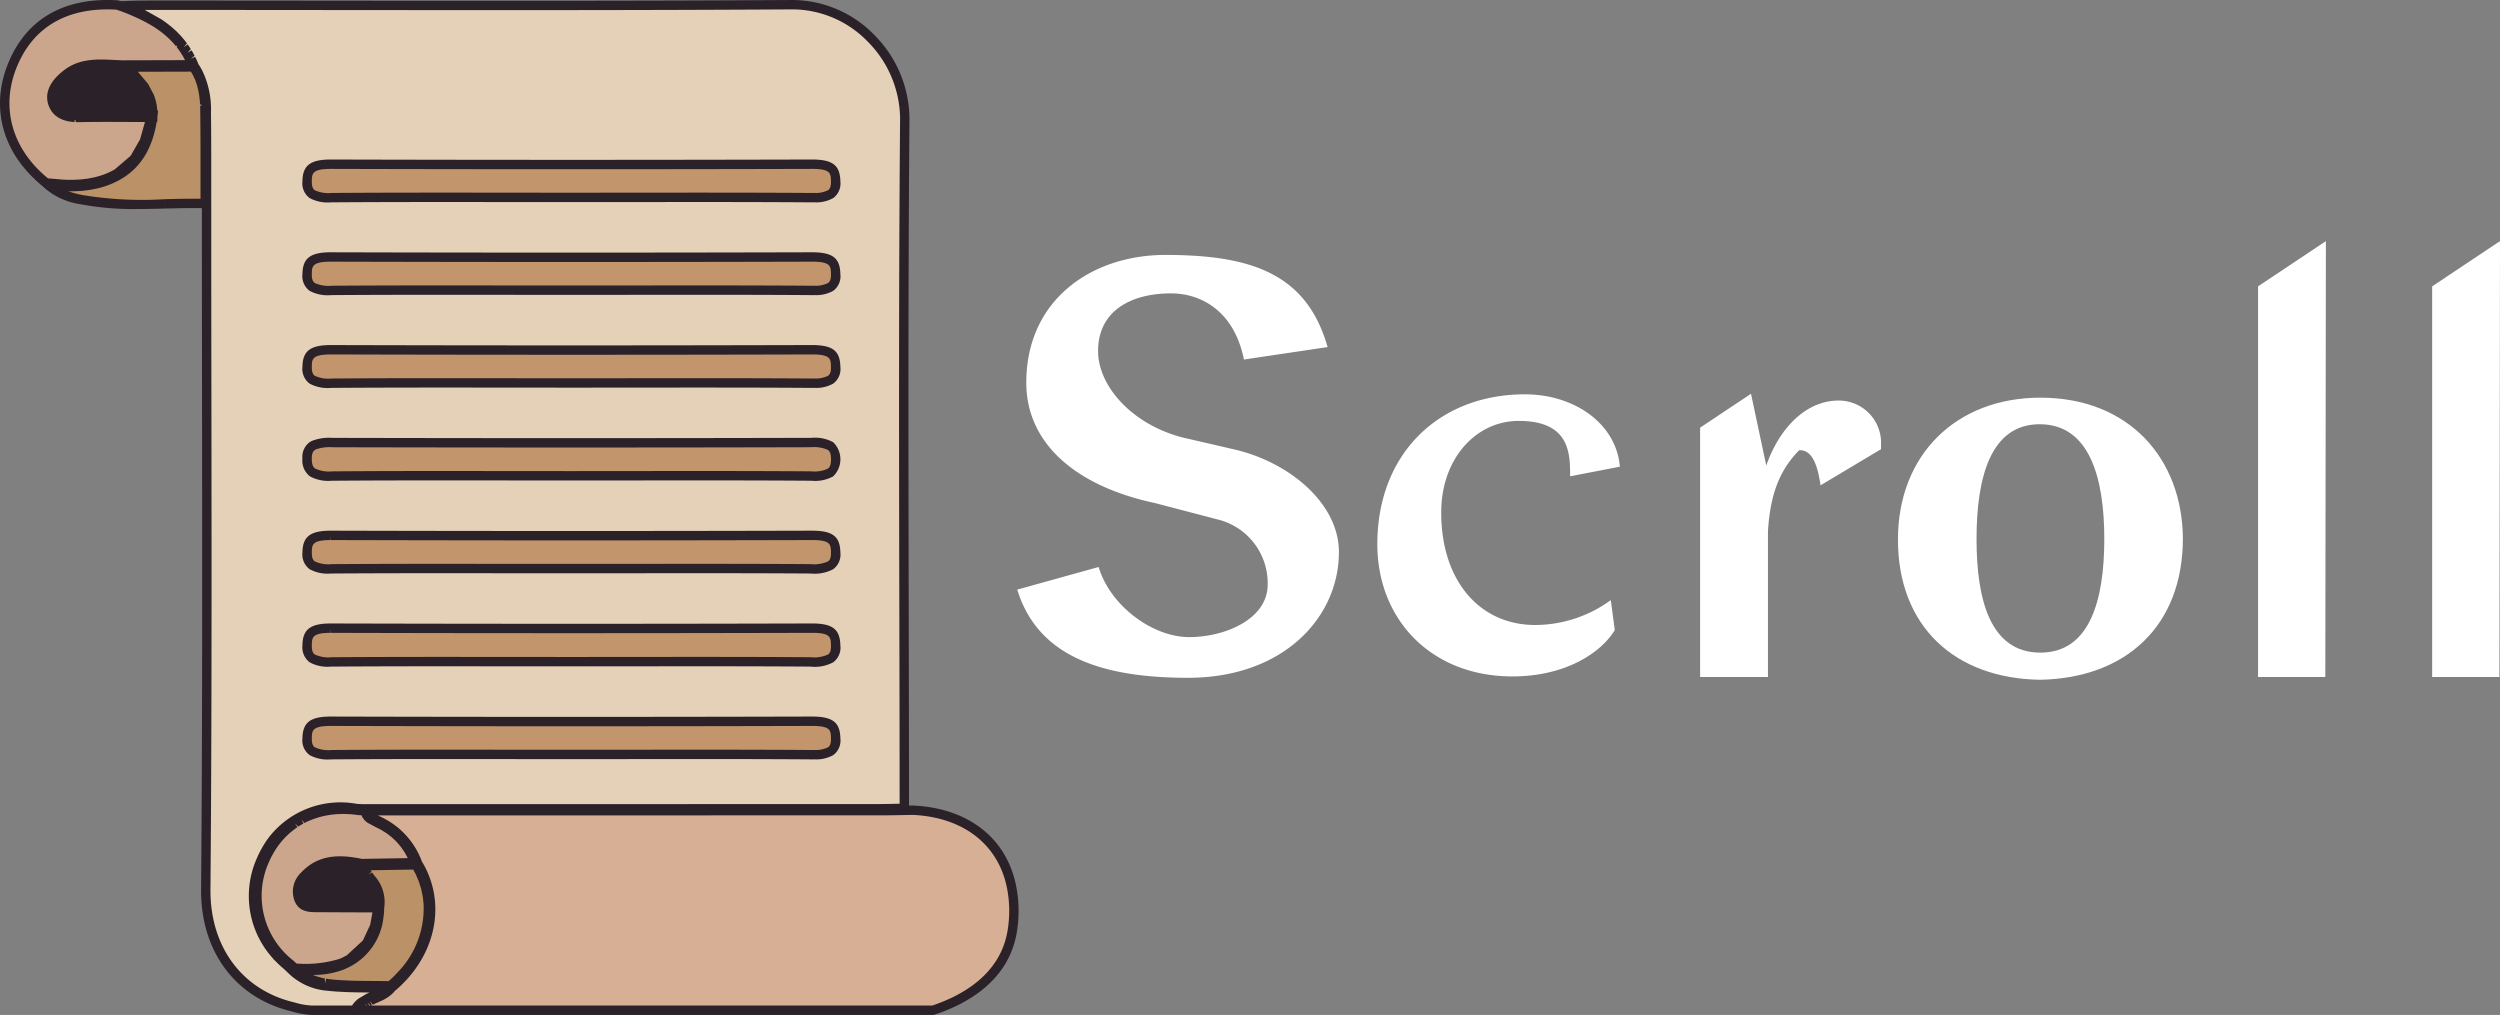 <svg id="Layer_1" data-name="Layer 1" xmlns="http://www.w3.org/2000/svg" viewBox="0 0 266.394 108.146">
  <rect x="0" y="0" width="266.394" height="108.146" fill="#808080" stroke="none"/>
  <g>
    <g id="type">
      <path id="type_PathItem_" data-name="type &lt;PathItem&gt;" d="M141.466,36.984,132.551,38.31c-1.024-5.12-4.518-7.048-7.771-7.048-4.277,0-7.771,1.867-7.771,6.145,0,3.734,3.614,7.831,9.035,9.216l5.723,1.325c5.843,1.446,10.843,5.784,10.904,10.784.06,6.927-5.783,13.493-16.084,13.493-9.337,0-16.024-2.349-18.192-9.396l8.675-2.411c1.205,4.096,5.723,7.471,9.638,7.471,3.855,0,8.373-1.928,8.373-5.602a6.989,6.989,0,0,0-5.301-6.928L123.094,53.61c-8.494-1.807-13.735-6.385-13.735-12.831,0-8.855,6.988-13.614,14.819-13.614C133.335,27.165,139.238,29.153,141.466,36.984Z" style="fill: #fff"/>
      <path id="type_PathItem_2" data-name="type &lt;PathItem&gt;" d="M161.162,72.078c-8.674,0-14.397-6.083-14.397-14.097,0-9.638,6.566-15.962,15.722-15.962,5.361,0,9.759,3.192,10.121,7.711l-5.301,1.024c0-2.409,0-5.904-5.482-5.904-4.518,0-8.253,3.977-8.253,9.759,0,7.349,4.157,11.988,10,11.988a13.71,13.71,0,0,0,8.072-2.651l.422,3.192C170.62,69.548,166.825,72.078,161.162,72.078Z" style="fill: #fff"/>
      <path id="type_PathItem_3" data-name="type &lt;PathItem&gt;" d="M188.389,56.597V72.138H181.16V45.572l5.422-3.614,1.627,7.651c1.385-3.975,4.216-6.927,7.711-6.927a4.503,4.503,0,0,1,4.518,4.699v.481l-6.445,3.855c-.241-1.626-.723-3.855-2.289-3.734C189.473,50.271,188.63,52.922,188.389,56.597Z" style="fill: #fff"/>
      <path id="type_CompoundPathItem_" data-name="type &lt;CompoundPathItem&gt;" d="M217.422,42.375c-8.976,0-15.181,6.084-15.181,15.12,0,9.277,6.084,14.819,15.181,14.939,9.096-.181,15.18-5.722,15.18-15.06C232.542,48.881,226.879,42.375,217.422,42.375Zm0,27.167c-5.362,0-6.807-5.662-6.807-12.108s1.445-12.288,6.807-12.228c5.301.06,6.807,5.844,6.807,12.228C224.229,63.88,222.723,69.542,217.422,69.542Z" style="fill: #fff"/>
      <polygon id="type_PathItem_4" data-name="type &lt;PathItem&gt;" points="240.612 30.514 247.841 25.694 247.78 72.138 240.612 72.138 240.612 30.514" style="fill: #fff"/>
      <polygon id="type_PathItem_5" data-name="type &lt;PathItem&gt;" points="259.165 30.514 266.393 25.694 266.332 72.138 259.165 72.138 259.165 30.514" style="fill: #fff"/>
    </g>
    <g id="logoMark">
      <path id="logoMark_PathItem_" data-name="logoMark &lt;PathItem&gt;" d="M12.124,6.887c-1.763-.09-3.588-.183-5.135,1.098-.775.642-1.761,1.646-1.382,2.949a2.29,2.29,0,0,0,.145.375c.016.033.039.06.057.092a1.966,1.966,0,0,0,.146.233c.024.031.054.057.08.087a1.866,1.866,0,0,0,.179.188c.031.027.067.048.1.073a2.036,2.036,0,0,0,.215.151c.038.022.081.038.121.059a2.417,2.417,0,0,0,.25.114c.046.017.098.029.146.044.09.028.181.056.279.077.057.012.12.019.18.029.097.016.193.032.297.041.072.006.151.008.227.011.078.003.151.011.233.011.043,0,.086,0,.13-.001,1.839-.038,3.712-.029,5.521-.019q.796.004,1.592.006c.175.001.35.002.526.002-.012.09-.027.177-.04.266-.017.107-.032.215-.051.319-.02.107-.043.21-.065.314-.021.101-.041.203-.065.302-.025.102-.053.201-.08.3-.026.096-.05.193-.078.285-.029.097-.062.19-.094.285-.03.09-.059.182-.092.27-.034.093-.073.181-.11.271-.035.085-.068.171-.105.253-.039.088-.083.171-.125.256-.039.079-.077.161-.119.238-.045.083-.093.161-.141.241-.044.074-.086.15-.132.222-.05.078-.104.151-.157.227-.048.069-.094.14-.145.206-.055.073-.115.142-.173.212-.052.064-.103.129-.157.19-.061.069-.127.133-.191.199-.056.058-.11.118-.169.174-.067.064-.139.124-.209.185-.06.052-.118.107-.18.158-.074.06-.153.116-.23.173-.063.047-.123.096-.188.141-.082.056-.169.108-.253.161-.065.041-.128.084-.195.123-.091.053-.188.102-.283.152-.065.034-.128.071-.195.104-.109.053-.223.101-.336.15-.058.025-.113.052-.171.076q-.261.106-.538.198-.381.126-.764.217c-.081.019-.163.031-.244.048-.174.037-.348.075-.522.102-.117.018-.235.028-.352.043-.138.017-.276.038-.414.05-.14.012-.28.016-.42.023-.115.006-.23.016-.345.019-.151.004-.301.001-.451,0-.103,0-.208.002-.311,0-.158-.004-.315-.013-.472-.021-.095-.005-.19-.007-.284-.013-.158-.01-.314-.025-.47-.038-.093-.008-.186-.014-.279-.023-.139-.013-.277-.029-.415-.044-.103-.011-.207-.021-.309-.034C.865,16.256-.503,11.642,1.254,7.136,3.07,2.479,6.963.197,12.504.533a21.824,21.824,0,0,1,3.609,1.578l.004.003q.283.162.557.336l.004.003q.274.175.538.364l.007.005q.262.188.514.392l.014.011q.246.201.481.418l.028.027q.226.21.44.436c.016.017.031.035.047.052.133.143.263.291.389.445.027.033.051.068.078.101.111.14.22.283.325.433.039.056.076.116.114.173.086.129.171.26.252.396.054.092.105.188.156.283.058.106.117.211.171.321.07.142.136.29.201.439.023.052.047.104.069.157l-7.473.02c-.3-.009-.602-.024-.903-.04" style="fill: #cba68d"/>
      <path id="logoMark_CompoundPathItem_" data-name="logoMark &lt;CompoundPathItem&gt;" d="M7.737,20.16c-.06,0-.12-.001-.18-.001l-.107-.001-.113,0L7.13,20.157c-.13-.003-.26-.01-.389-.017l-2.028-.177-.112-.089C.374,16.503-1.052,11.674.788,6.954,2.69,2.076,6.752-.317,12.535.034L12.67.061a21.861,21.861,0,0,1,3.692,1.616c.2.114.393.23.583.351.195.124.382.251.565.382.19.137.369.273.544.415.187.153.355.298.52.45.187.175.342.328.492.487.19.207.327.362.459.524l.082.106c.117.148.232.299.342.457l.082.123c.13.196.219.333.304.477.045.076.087.154.129.232l-.38.347.439-.24c.054.098.107.196.158.298.074.151.144.306.212.463l.359.854-8.221.022c-.311-.009-.609-.024-.906-.039l-.027-.001c-1.744-.089-3.392-.173-4.788.984-1.074.889-1.45,1.637-1.221,2.425a1.796,1.796,0,0,0,.114.293c.078.128.11.189.151.243.107.116.145.162.191.202.131.095.181.135.238.168l.095.044a1.929,1.929,0,0,0,.199.091l-.027.513.148-.478c.08.025.154.048.234.065l.156.024c.096.016.176.029.262.036l.415.02.12-.001c1.884-.039,3.823-.029,5.534-.019l2.688.009-.112.796L16.03,12.86l.442.068-.093.508-.521.048.49.101-.116.483-.522.016.483.128-.138.456-.522-.015.475.157-.162.433-.52-.051.464.187-.184.406-.514-.087.45.219-.093.185c-.036.067-.075.132-.114.197l-.506-.125.433.25-.104.173c-.041.064-.084.124-.127.185l-.495-.164.412.282-.114.161c-.045.06-.093.117-.14.174l-.481-.202.389.314-.123.147c-.05.056-.102.11-.155.163l-.464-.239.363.344-.131.134c-.055.052-.112.102-.169.152l-.445-.274.335.372-.139.12c-.06.049-.124.096-.187.142l-.423-.308.304.397-.143.106c-.067.046-.138.09-.208.134l-.4-.339.273.419-.145.091c-.076.045-.156.086-.236.128l-.373-.368.24.438-.142.075c-.099.049-.203.093-.306.138l-.32-.405.209.454-.122.054q-.276.112-.568.209-.402.133-.805.229l-.169.034-.191-.472.034.504c-.16.034-.319.068-.479.092-.084.013-.168.022-.252.032l-.238.029c-.104.014-.208.027-.311.036-.107.009-.213.014-.32.019l-.475.025C7.857,20.159,7.797,20.16,7.737,20.16Zm-.281-1.002.11.001c.108.001.216.002.325-.001l.456-.024c.093-.004.186-.008.28-.016.089-.008.178-.02.267-.031l.465-.057c.142-.022.284-.053.426-.083l.302-.06q.362-.086.722-.205.261-.086.507-.186l.161-.072c.141-.061.23-.099.315-.141l.252-.134c.065-.034.131-.068.193-.104l1.687-1.45.997-1.736.524-1.855-1.536-.006c-1.705-.009-3.638-.02-5.508.019l-.141.001c-.063,0-.122-.004-.181-.007l-.118-.506-.017.5c-.063-.002-.127-.005-.187-.01-.11-.01-.213-.026-.316-.043-.121-.018-.172-.026-.221-.036-.111-.024-.214-.055-.317-.087-.092-.026-.136-.039-.177-.054a2.881,2.881,0,0,1-.297-.134c-.074-.034-.114-.053-.151-.074a2.489,2.489,0,0,1-.264-.183,1.498,1.498,0,0,1-.129-.096,2.302,2.302,0,0,1-.22-.228,1.388,1.388,0,0,1-.107-.12,2.456,2.456,0,0,1-.185-.292,1.035,1.035,0,0,1-.069-.115,2.783,2.783,0,0,1-.177-.457C4.612,9.305,6.161,8.022,6.67,7.6c1.696-1.405,3.705-1.303,5.477-1.212l-.023.499.025-.499.025.001c.29.015.58.03.868.038L19.72,6.408c-.025-.046-.05-.092-.075-.138l-.171-.31c-.076-.128-.156-.251-.238-.373l-.108-.164c-.098-.141-.201-.276-.306-.408l.314-.411-.388.316c-.118-.145-.242-.285-.368-.421-.179-.193-.319-.33-.461-.463-.175-.163-.328-.295-.484-.422-.173-.141-.336-.265-.503-.385-.175-.126-.347-.242-.522-.353-.18-.115-.359-.223-.541-.326a20.728,20.728,0,0,0-3.465-1.52C7.135.729,3.441,2.903,1.72,7.318c-1.656,4.248-.387,8.606,3.393,11.685l1.584.134c.218.011.338.018.458.021l.175.001Z" style="fill: #2b2129"/>
      <path id="logoMark_PathItem_2" data-name="logoMark &lt;PathItem&gt;" d="M13.263,7.366c.05.04.099.08.149.121.047.038.095.076.142.115.049.041.096.083.144.124s.095.08.141.122c.042.038.084.077.126.115.051.047.103.093.154.142l.007.007a7.099,7.099,0,0,1,1.186,1.448l.003.005q.095.158.18.323l.007.013c.055.107.105.217.153.329l.011.024c.045.108.086.22.124.333l.014.038c.035.108.066.219.094.331.005.02.011.04.016.06.025.105.045.214.064.323.005.03.012.059.016.089.015.1.025.203.034.307.004.043.009.085.012.129.006.092.007.186.008.281,0,.046.002.092.001.138q-1.072-.001-2.143-.008C13.4,12.27,12.882,12.27,12.37,12.268c-1.323-.004-2.658-.004-3.983.024-1.441.023-2.276-.434-2.563-1.42-.343-1.176.583-2.112,1.31-2.714a4.436,4.436,0,0,1,.373-.274q.048-.032.097-.063c.118-.074.237-.143.359-.204l.026-.014c.13-.064.261-.119.393-.169.034-.013.069-.025.103-.038.118-.042.237-.08.358-.112.016-.004.033-.01.049-.014.134-.035.27-.063.407-.088.036-.006.073-.012.109-.018.117-.019.236-.035.354-.048.023-.002.045-.006.068-.008.137-.013.276-.023.414-.029.038-.002.077-.003.115-.004q.173-.006.346-.007c.027,0,.054-.001.081-.001.212,0,.424.006.636.014l.031.001c.221.009.442.02.661.031.291.015.583.03.873.039.043.032.085.066.128.099C13.163,7.288,13.213,7.326,13.263,7.366Z" style="fill: #2b2129"/>
      <path id="logoMark_CompoundPathItem_2" data-name="logoMark &lt;CompoundPathItem&gt;" d="M8.289,12.793c-1.612,0-2.602-.599-2.946-1.781-.474-1.628.99-2.84,1.471-3.238a4.968,4.968,0,0,1,.414-.305l.108-.07c.132-.083.265-.16.4-.228a4.819,4.819,0,0,1,.466-.204l.114-.042c.13-.046.262-.088.394-.123.201-.053.349-.085.497-.111L9.32,6.671c.133-.021.26-.039.388-.053.218-.023.365-.033.512-.04l.1-.004c.151-.005.281-.008.408-.008.288,0,.5.005.712.013l.699.032c.288.015.576.029.863.038l.16.005.218.167-.224.459.305-.396.223.177-.228.459.314-.389.209.175-.237.456.325-.38.192.171-.252.447.336-.37.12.111A7.57,7.57,0,0,1,15.74,9.301c.072.12.138.238.199.358.067.131.123.252.175.375.062.145.107.268.148.392.054.161.088.283.119.407.045.182.068.301.088.422.034.207.045.32.055.434l.013.141c.006.092.007.188.009.283l.002.175-.007.494-4.173-.014c-1.319-.004-2.65-.004-3.971.024C8.361,12.792,8.325,12.793,8.289,12.793ZM9.297,7.182l.089.492c-.124.022-.248.048-.37.08-.152.042-.259.076-.365.114a4.476,4.476,0,0,0-.442.184c-.13.067-.235.128-.34.194L7.783,8.3a3.917,3.917,0,0,0-.331.243c-.995.824-1.349,1.499-1.149,2.189.147.507.516,1.085,2.075,1.06,1.327-.028,2.666-.028,3.993-.024l3.513.012.143-.047-.498.045c-.008-.093-.017-.187-.031-.277-.031-.178-.049-.276-.072-.371-.04-.154-.067-.254-.099-.351-.047-.136-.084-.236-.124-.334-.053-.123-.098-.222-.148-.319-.058-.112-.112-.21-.169-.305A6.569,6.569,0,0,0,13.78,8.472l-.972-.828c-.239-.009-.48-.021-.72-.033L11.432,7.58c-.236-.009-.443-.014-.648-.014-.188.001-.298.004-.407.007l-.133-.495.024.499c-.13.006-.26.015-.389.027-.173.019-.282.034-.391.052Z" style="fill: #2b2129"/>
      <path id="logoMark_PathItem_3" data-name="logoMark &lt;PathItem&gt;" d="M17.583,21.724A39.369,39.369,0,0,1,8.65,21.267,6.965,6.965,0,0,1,5.178,19.74c.045.005.091.009.136.013q.198.021.397.039c.1.009.2.018.3.026.134.011.269.02.404.029.101.006.202.013.303.018.135.006.27.01.406.014.102.003.204.006.306.006.036,0,.072.002.109.002.064,0,.128-.005.191-.006.177-.002.353-.007.531-.016.103-.005.207-.013.31-.021.174-.013.347-.031.521-.052.102-.012.204-.025.307-.04.186-.028.372-.063.557-.102.088-.018.176-.033.265-.054.273-.064.545-.137.817-.228q.286-.095.557-.205c2.681-1.088,4.208-3.274,4.663-6.659H16.27l.003-.104.015-.121-.016,0c.001-.118.002-.236-.004-.35-.002-.051-.009-.099-.013-.149-.008-.099-.015-.199-.027-.295-.008-.059-.019-.115-.029-.173-.014-.085-.027-.169-.045-.252-.013-.059-.029-.117-.044-.175-.02-.077-.039-.155-.061-.23-.018-.058-.038-.115-.058-.172-.025-.072-.049-.144-.076-.214-.022-.057-.047-.112-.071-.168-.029-.067-.058-.134-.09-.2-.026-.055-.055-.109-.083-.162-.033-.063-.067-.126-.102-.188-.03-.053-.062-.104-.093-.156-.037-.06-.074-.119-.113-.177q-.051-.076-.103-.15-.06-.085-.122-.168-.055-.073-.112-.145-.064-.081-.131-.159c-.039-.046-.079-.092-.119-.138-.046-.051-.092-.102-.139-.152-.042-.044-.083-.088-.125-.132-.048-.049-.096-.097-.145-.145-.043-.042-.086-.085-.13-.126-.05-.047-.1-.093-.15-.139-.044-.04-.088-.081-.133-.12-.051-.045-.103-.089-.155-.133-.045-.038-.09-.077-.135-.114-.053-.044-.107-.087-.161-.131-.044-.036-.088-.072-.132-.106l-.018-.015,7.255-.02c.066.095.122.192.181.289.054.088.114.175.162.264.057.105.103.212.154.319.043.091.091.18.129.272.045.108.079.217.118.326.032.092.07.183.098.276.034.111.059.222.087.333.023.091.051.181.07.272.025.115.042.229.062.343.015.087.034.175.047.262.018.124.03.247.043.37.008.076.02.153.026.228.013.145.02.287.028.429.003.052.008.106.01.158.008.193.013.384.015.571.029,2.347.028,4.734.027,7.042q-.001,1.402.001,2.804C20.438,21.652,18.987,21.688,17.583,21.724Z" style="fill: #bb9168"/>
      <path id="logoMark_CompoundPathItem_3" data-name="logoMark &lt;CompoundPathItem&gt;" d="M14.62,22.273a30.068,30.068,0,0,1-6.07-.516,7.397,7.397,0,0,1-3.711-1.65l-1.113-1.03,1.507.166.059.374.041-.044.034-.316,2.067.129.105.502.007-.5.177-.005c.17-.002.341-.007.512-.016l.298-.02c.166-.013.332-.03.499-.05l.293-.038c.177-.026.354-.06.53-.097l.251-.051c.258-.06.516-.13.773-.215q.271-.09.527-.194c2.501-1.015,3.926-3.063,4.356-6.262l.012-.09-.001-.074c.001-.108.002-.216-.003-.32l.487-.173-.498.038c-.008-.105-.014-.188-.025-.268L15.398,10.33l-.761-1.258L13.063,7.558l-1.129-.889,1.419-.018L20.87,6.63l.15.215c.056.08.106.163.155.245l.093.15c.043.068.086.136.124.204.048.087.089.176.13.265l.079.166c.034.069.068.138.097.208.037.089.068.178.099.268l.061.171c.026.069.051.138.072.208.028.09.05.18.072.271l.045.175c.018.067.036.133.05.2.02.094.036.187.052.281l.063.359c.015.105.026.21.037.314l-.478.219.496-.061.017.154c.013.144.02.286.028.428l.011.181c.009.198.013.394.016.586.029,2.334.028,4.708.027,7.005l.002,3.361-.514-.014c-1.425-.038-2.865-.001-4.258.034h0l-.013-.5.005.5C16.608,22.248,15.617,22.273,14.62,22.273Zm2.943-1.049.02.5-.013-.5c1.24-.031,2.517-.064,3.796-.045l0-2.294c.001-2.336.002-4.705-.027-7.035-.002-.182-.007-.368-.015-.556l.49-.179-.499.027c-.008-.149-.015-.28-.026-.413l-.025-.218c-.018-.168-.027-.26-.04-.352l-.044-.247c-.028-.167-.041-.245-.058-.323l-.066-.255c-.041-.165-.059-.238-.081-.31l-.091-.256c-.056-.161-.079-.231-.108-.301-.021-.05-.045-.1-.07-.149l-.049-.101c-.072-.157-.104-.225-.14-.293-.027-.049-.058-.097-.088-.145l-.061-.097-.03-.05-5.647.015,1.094,1.298.601,1.145c.028.073.054.147.08.221l.068.202c.022.073.041.148.06.224l.055.22c.017.079.03.16.044.241l.037.224c.013.098.021.199.029.301l.005.06.082,0-.071.683,0,.057-.016.484h-.066c-.552,3.34-2.16,5.508-4.906,6.622q-.286.116-.588.216c-.286.095-.573.172-.86.24l-.189.039c-.283.058-.478.095-.673.124l-.309.04c-.193.023-.374.042-.555.056l-.322.021c-.184.009-.367.015-.55.017l-.199.006-.275-.006a11.178,11.178,0,0,0,1.489.395A38.958,38.958,0,0,0,17.563,21.224Z" style="fill: #2b2129"/>
      <path id="logoMark_PathItem_4" data-name="logoMark &lt;PathItem&gt;" d="M37.955,107.384c-.028.042-.052.089-.078.134-.024.043-.052.082-.074.128H33.204a7.52,7.52,0,0,1-1.87-.322l-.179-.046c-5.744-1.39-9.28-6.18-9.227-12.502.146-17.651.122-35.598.099-52.955q-.013-9.902-.018-19.805h0l0-.116q-.003-1.458-.001-2.916c.001-2.306.002-4.692-.027-7.037a8.952,8.952,0,0,0-.914-4.277,6.176,6.176,0,0,0-.367-.591q-.135-.346-.29-.669c-.035-.073-.074-.141-.111-.213-.072-.142-.144-.284-.221-.419-.046-.081-.097-.157-.146-.236-.073-.119-.145-.238-.222-.351-.054-.08-.112-.156-.169-.234-.076-.105-.152-.21-.231-.311-.061-.077-.125-.151-.188-.225-.08-.095-.16-.19-.242-.28-.067-.073-.136-.143-.205-.214-.084-.086-.167-.172-.253-.254-.072-.069-.146-.135-.22-.201-.087-.078-.175-.156-.264-.231-.076-.064-.154-.126-.232-.188-.091-.072-.182-.143-.275-.212q-.121-.09-.244-.176-.141-.099-.284-.194-.126-.084-.255-.164-.144-.09-.291-.177c-.088-.052-.176-.104-.265-.154-.098-.055-.197-.109-.297-.162-.091-.049-.182-.097-.274-.144-.099-.051-.2-.1-.3-.148-.095-.046-.189-.092-.285-.136-.098-.046-.198-.09-.297-.134s-.198-.089-.298-.131c-.095-.041-.192-.08-.287-.119-.105-.043-.211-.087-.317-.129-.087-.034-.174-.067-.26-.1-.117-.045-.234-.09-.351-.134L13.103.626,13.31.615C13.854.588,14.416.559,14.968.559q10.02-.002,20.035.012C51.19.586,67.929.602,84.392.5l.07,0a11.696,11.696,0,0,1,8.341,3.569,12.259,12.259,0,0,1,3.608,8.627c-.15,17.857-.113,36.015-.078,53.574q.02,9.931.03,19.863-.441.007-.881.017c-.689.014-1.401.028-2.102.029q-24.098.007-48.196.01l-6.427.001c-.093-.005-.186-.007-.279-.01a5.34,5.34,0,0,1-.59-.038,9.163,9.163,0,0,0-8.783,3.311c-.043.055-.084.11-.126.166a9.361,9.361,0,0,0-.604.936,9.867,9.867,0,0,0-.504,1,9.47,9.47,0,0,0,2.764,11.366l.289.27h0l.028.026.001.001-.029-.027.725.207-.526-.01a6.196,6.196,0,0,0,3.832,1.688c.373.041.749.072,1.126.096.136.009.272.012.407.019.242.012.484.026.726.034l.045.001c.739.023,1.476.028,2.201.032.067,0,.135.002.202.002.491.003.981.008,1.472.018l-.002.003a2.274,2.274,0,0,1-.278.251c-.017.013-.033.026-.05.039a3.218,3.218,0,0,1-.303.197l-.065.037q-.159.088-.328.168l-.07.032c-.109.05-.219.1-.331.15l-.015.007c-.13.058-.26.117-.39.177-.054.026-.109.051-.163.078-.035.017-.069.037-.103.055-.056.029-.112.058-.166.089-.036.021-.071.045-.106.067-.051.032-.102.062-.151.096-.036.025-.069.053-.103.079-.046.035-.094.07-.138.108-.034.029-.065.063-.098.095-.042.04-.084.079-.123.123-.032.035-.06.075-.09.113C38.025,107.289,37.988,107.334,37.955,107.384Z" style="fill: #e5d1b8"/>
      <path id="logoMark_CompoundPathItem_4" data-name="logoMark &lt;CompoundPathItem&gt;" d="M37.803,108.146H33.204a7.895,7.895,0,0,1-1.995-.338l-.179-.046c-5.974-1.445-9.657-6.424-9.602-12.99.146-17.639.122-35.575.099-52.922q-.013-9.945-.018-19.834l-.001-3.032c.001-2.335.002-4.702-.027-7.031a8.48,8.48,0,0,0-.852-4.043,5.694,5.694,0,0,0-.338-.545l-.056-.105q-.129-.329-.276-.635l-.105-.202c-.079-.155-.142-.279-.209-.397l-.138-.223c-.088-.144-.147-.24-.209-.333l-.186-.257c-.063-.087-.126-.175-.193-.258L18.79,4.798c-.134-.159-.205-.242-.278-.323l-.159-.166c-.115-.118-.194-.199-.276-.277l-.203-.186c-.089-.08-.172-.154-.258-.226l-.221-.179c-.087-.069-.174-.137-.263-.202l-1.839-1.127L12.952,1.103l-2.28-.845L13.285.116c1.21-.061,2.458-.057,3.684-.057q9.018,0,18.031.012l.332,0c16.08.015,32.707.031,49.056-.07a12.236,12.236,0,0,1,8.77,3.717,12.762,12.762,0,0,1,3.753,8.983c-.149,17.843-.113,35.988-.078,53.535.013,6.655.027,13.277.031,19.898l0,.492-1.368.025c-.714.014-1.421.028-2.115.029L38.757,86.69l-.278-.01a5.992,5.992,0,0,1-.66-.043A8.674,8.674,0,0,0,29.5,89.76l-.119.157a8.857,8.857,0,0,0-.572.886,9.35,9.35,0,0,0-.479.949,8.983,8.983,0,0,0,2.624,10.784l.223.207,4.303,1.228-2.789-.053a6.566,6.566,0,0,0,2.317.661c.366.04.734.07,1.103.094l.55.026c.189.01.378.02.567.026.779.024,1.513.029,2.233.033l.106.001c.589.004,1.082.009,1.574.019l1.111.022-.756.819a2.775,2.775,0,0,1-.339.307,3.773,3.773,0,0,1-.409.274c-.188.105-.307.166-.429.224l-.959.439-.327-.392.233.443-.149.08-.356-.367.263.425-.129.082-.389-.332.302.398-.113.088-.425-.283.348.359-.097.096-.463-.219.394.308-.325.512ZM21.144,6.84a6.673,6.673,0,0,1,.362.59,9.387,9.387,0,0,1,.975,4.51c.029,2.333.028,4.705.027,7l.001,3.075q0,9.904.017,19.805c.023,17.377.047,35.316-.099,52.959-.05,6.077,3.339,10.68,8.845,12.012l.187.048a7.156,7.156,0,0,0,1.745.306h4.31l.024-.038h0c.035-.053.073-.102.112-.151.068-.088.097-.125.127-.16.041-.045.084-.087.127-.129l.139-.133c.045-.039.092-.075.14-.111l.875-.521c.116-.054.216-.1.312-.144-.754-.005-1.44-.011-2.126-.032-.242-.007-.438-.017-.633-.028l-.562-.027c-.384-.024-.767-.056-1.148-.098a6.682,6.682,0,0,1-4.131-1.832l-.482-.461a11.397,11.397,0,0,1-.972-.905l-.226-.21.04.011a9.888,9.888,0,0,1-1.718-10.818,10.372,10.372,0,0,1,.53-1.05,9.775,9.775,0,0,1,.637-.986l.133-.175a9.648,9.648,0,0,1,9.248-3.5,4.784,4.784,0,0,0,.529.033l.296.01L93.38,85.679c.688,0,1.388-.014,2.065-.028l.418-.008q-.006-9.685-.03-19.371c-.035-17.584-.071-35.731.078-53.58a11.756,11.756,0,0,0-3.464-8.271A11.204,11.204,0,0,0,84.462,1c-16.42.101-33.049.086-49.13.07l-.329,0q-9.794-.01-19.584-.012l1.76.993q.149.099.296.202l.254.183c.097.072.193.146.288.222l.243.197c.094.079.186.16.277.242l.231.211c.091.086.179.177.267.267l.215.225c.082.09.162.184.241.278l.213.255c.075.095.147.194.218.293l-.327.4.403-.297.128.179c.071.105.138.214.205.324l-.346.391.423-.267.105.172c.076.133.147.271.217.41l-.385.343.441-.236.076.148Q21.011,6.506,21.144,6.84Z" style="fill: #2b2129"/>
      <path id="logoMark_PathItem_5" data-name="logoMark &lt;PathItem&gt;" d="M40.361,97.719a9.443,9.443,0,0,0,.091-1.093A3.733,3.733,0,0,0,39.47,93.578c-.078-.11-.156-.222-.233-.334-.021-.031-.041-.063-.062-.095-.056-.083-.111-.167-.163-.252-.026-.042-.05-.085-.074-.128-.044-.076-.088-.152-.128-.229-.025-.048-.046-.098-.069-.146s-.043-.098-.063-.147l.034-.001,5.613-.092c.065.107.119.216.179.325.082.148.169.295.242.446.061.126.11.255.165.382.062.144.129.286.183.432.053.143.093.289.139.434.042.133.09.264.125.398.045.17.076.342.111.513.022.111.052.22.07.331.036.217.057.435.076.653.006.067.018.134.023.201a10.27,10.27,0,0,1-2.661,7.434c-.081.093-.172.181-.257.272-.132.142-.261.285-.401.423q-.346.338-.726.656c-.626-.015-1.254-.018-1.881-.022-.727-.004-1.466-.009-2.206-.032l-.056-.001c-.181-.006-.361-.017-.542-.025-.578-.026-1.154-.061-1.724-.123-.176-.019-.347-.043-.516-.072-.055-.009-.108-.022-.162-.032-.111-.021-.223-.043-.331-.069-.062-.015-.122-.033-.183-.049-.096-.026-.193-.051-.286-.081-.063-.02-.123-.042-.185-.063-.088-.03-.175-.061-.26-.095-.061-.024-.121-.05-.18-.076-.081-.035-.162-.071-.241-.11-.058-.029-.115-.059-.172-.089-.076-.041-.151-.083-.225-.126q-.082-.049-.162-.1-.107-.069-.21-.143c-.051-.036-.101-.073-.15-.111-.046-.036-.091-.074-.136-.111l-.134-.124c.252-.004.505-.004.757-.004a10.384,10.384,0,0,0,4.039-.545,7.054,7.054,0,0,0,1.022-.521A6.181,6.181,0,0,0,40.361,97.719Z" style="fill: #bb9168"/>
      <path id="logoMark_CompoundPathItem_5" data-name="logoMark &lt;CompoundPathItem&gt;" d="M41.767,105.558l-.188-.004c-.611-.014-1.222-.018-1.834-.022-.769-.005-1.512-.01-2.256-.032l-.606-.026c-.588-.026-1.175-.062-1.756-.125-.186-.02-.368-.046-.546-.076l-.117-.023c-.174-.034-.293-.057-.408-.085l-.138-.036c-.163-.044-.265-.071-.364-.102l-.152-.051c-.141-.049-.236-.082-.327-.119l-.17-.072c-.114-.05-.202-.089-.287-.131l-.187-.097c-.083-.044-.165-.09-.246-.138l-.177-.11q-.117-.076-.23-.157l-.469-.387-.916-.848,1.249-.018c.255-.004.509-.004.764-.004a10.005,10.005,0,0,0,3.85-.508,6.586,6.586,0,0,0,.95-.484,5.669,5.669,0,0,0,2.661-4.254l0-.001a8.937,8.937,0,0,0,.086-1.035,3.345,3.345,0,0,0-.89-2.747L38.76,93.427c-.059-.088-.117-.177-.173-.267l-.057-.098c-.072-.124-.12-.208-.164-.293l-.424-1,.728-.022,5.934-.098.149.246c.047.077.089.156.131.235l.119.216c.067.119.134.238.192.36.045.093.085.188.124.283l.102.24c.049.111.098.223.14.336.041.111.075.223.109.335l.078.247c.033.098.065.196.091.296.038.144.067.289.096.434l.047.223c.018.078.035.156.048.234.038.229.06.459.081.689l.024.211a10.75,10.75,0,0,1-2.783,7.797c-.056.064-.115.125-.174.187l-.17.18c-.111.12-.222.24-.341.356q-.361.352-.755.683Zm-8.416-1.671.092.039c.078.031.159.059.239.087l.17.058c.086.027.174.05.262.074l.173.046c.101.024.205.044.309.064l.068.523.084-.493c.158.027.32.05.485.068.559.061,1.126.095,1.693.12l.535.025c.792.023,1.527.028,2.25.033.588.004,1.146.007,1.699.018q.288-.249.555-.51c.106-.104.205-.212.305-.32l.186-.198c.048-.049.096-.099.14-.15a9.757,9.757,0,0,0,2.538-7.07l-.022-.189c-.019-.206-.038-.412-.072-.617-.01-.058-.023-.116-.036-.174l-.053-.251c-.025-.125-.049-.25-.082-.373-.021-.08-.048-.158-.074-.237l-.086-.272c-.028-.093-.056-.186-.09-.277-.035-.094-.076-.186-.117-.279l-.112-.262c-.032-.077-.063-.153-.099-.229-.05-.103-.107-.204-.164-.305l-.098-.178L39.5,92.733c.03.046.06.092.091.138l-.353.372.413-.282.228.328a4.18,4.18,0,0,1,1.062,3.439,7.887,7.887,0,0,1-.085,1.061,6.712,6.712,0,0,1-3.127,4.964,7.589,7.589,0,0,1-1.095.557A8.959,8.959,0,0,1,33.352,103.886Zm5.809-11.148-.149.159.259-.16Z" style="fill: #2b2129"/>
      <path id="logoMark_PathItem_6" data-name="logoMark &lt;PathItem&gt;" d="M40.242,96.505,38.64,96.5q-2.371-.008-4.741-.022l-.141-.001c-.765-.002-1.489-.004-1.745-.898a2.094,2.094,0,0,1,.619-2.119c.117-.125.236-.237.357-.344.038-.034.076-.064.114-.096q.129-.108.261-.203c.042-.03.083-.06.126-.089.099-.067.199-.127.3-.184.028-.016.055-.034.084-.049.125-.067.252-.125.381-.178.047-.019.095-.035.143-.053.087-.032.174-.062.262-.088.056-.017.112-.032.168-.047.087-.022.176-.041.265-.059.053-.01.105-.022.158-.031q.199-.032.403-.05c.058-.005.117-.006.175-.01.09-.005.181-.009.273-.01.064-.001.128,0,.192.001q.156.002.316.011c.052.003.103.005.155.008.161.012.325.027.491.048l.055.007q.253.033.513.076l.027.005q.282.048.574.108c.027.071.061.14.093.209.024.053.045.108.071.16.042.083.088.163.135.243.026.046.05.093.078.138.054.089.112.175.169.262.023.035.045.071.069.106.081.12.164.238.247.355.076.108.151.215.225.322.016.023.03.047.046.07.057.085.115.17.168.256.014.023.027.046.041.069.053.087.105.174.153.263.01.019.018.039.028.059.048.093.094.188.134.284.007.018.012.036.019.054a2.895,2.895,0,0,1,.102.302c.006.021.008.043.014.065a2.527,2.527,0,0,1,.057.307c.004.032.003.066.005.099a2.5,2.5,0,0,1,.007.289c-.003.059-.012.12-.019.18C40.26,96.385,40.252,96.445,40.242,96.505Z" style="fill: #2b2129"/>
      <path id="logoMark_CompoundPathItem_6" data-name="logoMark &lt;CompoundPathItem&gt;" d="M40.662,97.007,38.638,97q-2.372-.008-4.743-.022l-.14-.001c-.786-.002-1.863-.005-2.223-1.26a2.589,2.589,0,0,1,.736-2.599c.128-.136.258-.259.39-.376l.097-.082c.124-.103.22-.178.317-.248l.14-.099c.11-.074.222-.142.335-.205l.094-.054a4.685,4.685,0,0,1,.426-.199l.12-.045c.136-.05.234-.083.332-.113l.187-.052c.096-.025.194-.046.293-.065l.174-.034q.217-.035.441-.054l.136-.008c.151-.008.248-.013.348-.014l.205.001q.167.002.337.012l.164.009c.17.013.342.029.516.05.232.03.409.056.59.087.222.038.418.075.618.116l.271.056.207.508c.065.137.102.201.139.265l.05.089c.086.145.139.225.193.306l-.347.384.413-.281.47.676c.109.163.169.252.226.343.102.17.159.265.211.363.086.172.139.279.184.388a4.223,4.223,0,0,1,.141.416,3.847,3.847,0,0,1,.084.444l.007.12a2.966,2.966,0,0,1,.008.346c-.003.058-.009.116-.016.173-.013.11-.021.18-.034.252Zm-.419-.863v.012l.042-.01Zm-7.254-3.028.332.374c-.109.097-.218.199-.324.312a1.613,1.613,0,0,0-.503,1.639c.135.47.377.533,1.266.536l.142.001q2.372.017,4.741.022l1.144.004c-.001-.037-.004-.073-.006-.109a1.875,1.875,0,0,0-.05-.326,2.13,2.13,0,0,0-.095-.302,2.765,2.765,0,0,0-.132-.291c-.068-.133-.116-.211-.164-.29l-.786-1.163c-.061-.091-.121-.183-.178-.276l-.059-.103c-.086-.151-.132-.232-.174-.315l-.059-.13.022-.017q-.171-.033-.338-.062c-.194-.033-.358-.057-.52-.078-.21-.027-.365-.042-.519-.053l-.145-.008q-.15-.008-.296-.01l-.178-.001c-.085.001-.169.005-.252.01l-.16.009q-.185.016-.366.045l-.142.028c-.079.015-.158.032-.236.052l-.15.042c-.078.023-.155.05-.232.078l-.316-.416.19.463c-.114.047-.226.098-.336.157-.164.094-.252.148-.34.207l-.097.069c-.093.067-.171.128-.248.193Zm5.395-.686-.008.039.112-.087Z" style="fill: #2b2129"/>
      <path id="logoMark_PathItem_7" data-name="logoMark &lt;PathItem&gt;" d="M38.519,92.024c-2.108-.439-4.298-.584-6.051,1.283a2.302,2.302,0,0,0-.672,2.334c.303,1.056,1.183,1.059,1.96,1.061l.14.001q2.307.017,4.614.021l1.71.006c-.003.072-.007.143-.011.214-.005.088-.01.177-.017.264-.008.089-.019.175-.029.262-.01.085-.019.17-.031.252-.013.086-.029.169-.044.252-.015.081-.028.163-.045.242-.018.082-.039.162-.059.242-.019.077-.037.155-.059.231-.023.079-.049.156-.074.233-.024.073-.046.148-.072.219-.028.076-.059.149-.089.223-.028.07-.055.141-.086.209-.032.072-.068.141-.103.211-.033.067-.064.134-.099.199-.037.068-.078.133-.117.2-.037.063-.073.127-.113.188-.042.065-.088.126-.132.189-.042.059-.082.119-.125.176-.047.061-.098.12-.148.179-.046.055-.089.111-.137.164-.052.058-.109.113-.164.169-.049.05-.097.102-.148.151-.058.055-.12.106-.18.158-.053.046-.104.094-.159.138-.064.052-.133.1-.199.149-.055.041-.109.084-.166.123-.074.051-.152.097-.229.145-.055.034-.107.07-.163.103-.085.05-.175.095-.264.142-.052.027-.102.057-.155.083q-.215.106-.444.2a10.209,10.209,0,0,1-3.954.529c-.331,0-.663.001-.995.009l-.127-.118.128.119h0l-.461-.427-.005-.005a9.216,9.216,0,0,1-2.731-11.12c.099-.229.206-.45.32-.666.037-.07.077-.136.116-.205.08-.143.161-.286.247-.423.049-.078.101-.152.151-.228.082-.123.166-.244.253-.361.056-.075.114-.149.172-.222q.134-.168.274-.328.091-.104.185-.205c.099-.105.201-.207.304-.307.063-.06.125-.122.189-.18.114-.104.232-.202.352-.299.058-.047.115-.097.174-.142.152-.117.31-.228.47-.335.03-.02.058-.042.088-.062q.292-.19.601-.355c.035-.019.072-.035.107-.053.168-.087.339-.171.514-.248.066-.029.135-.054.202-.082.148-.06.296-.119.448-.171.078-.027.158-.051.237-.077.145-.046.292-.089.441-.128.084-.022.169-.043.254-.062q.224-.052.452-.093c.086-.015.172-.031.259-.044.158-.024.319-.043.48-.059.083-.009.166-.019.249-.025.18-.014.362-.021.545-.025.067-.002.133-.006.201-.007.186-.001.374.008.563.017.076.004.15.003.226.008.265.018.532.045.801.082a5.593,5.593,0,0,0,.62.04c.062.002.126.004.189.006.006.036.018.065.025.099.009.04.018.081.031.119a1.227,1.227,0,0,0,.054.129c.016.034.03.068.048.099a1.195,1.195,0,0,0,.075.11c.02.028.039.057.061.082.029.034.062.064.094.095.023.022.046.046.07.067.035.03.073.056.11.083.025.018.049.037.075.054.041.027.084.051.126.075.025.014.048.029.073.043.048.026.096.049.144.073.021.01.042.021.063.031.069.033.137.064.205.095l.135.062q.353.164.679.353c.07.04.133.087.201.129.144.09.289.178.425.276.071.051.136.109.205.162.125.097.251.192.369.296.065.058.124.121.187.181.114.108.229.215.335.331.058.063.111.133.167.198.103.12.207.24.303.368.055.073.104.152.156.227.089.128.178.255.26.391.056.092.107.191.16.287.069.125.139.248.204.379s.121.266.179.401c.035.082.072.163.106.246Z" style="fill: #cba58c"/>
      <path id="logoMark_CompoundPathItem_7" data-name="logoMark &lt;CompoundPathItem&gt;" d="M31.22,103.683l-.148-.137,0,0,0,0,0,0-.46-.427a9.691,9.691,0,0,1-2.856-11.689c.104-.241.217-.474.336-.701l.081-.145c.125-.222.21-.372.301-.517l.12-.182c.126-.187.214-.315.306-.439l.182-.234q.141-.178.289-.347l.196-.217c.104-.112.212-.219.322-.325l.2-.191c.121-.11.246-.214.372-.317l.184-.15c.162-.124.328-.242.497-.355l.093-.065q.31-.201.636-.376l.113-.056c.178-.092.359-.181.543-.262l.145-.06c.224-.091.381-.153.541-.208l.204-.066c.199-.063.354-.108.511-.15l.268-.066q.235-.054.476-.098l.273-.047c.166-.025.335-.045.504-.062l.262-.026c.189-.015.38-.022.572-.026l.21-.007c.194-.001.391.008.589.017l.236.009q.414.028.836.086a5.036,5.036,0,0,0,.56.035l.574.021.239.742.217.214.748.392c.251.116.491.241.721.375.05.029.097.06.144.091l-.149.498.264-.425c.139.086.278.173.408.267.051.037.1.076.149.116l-.236.452.359-.355c.116.09.232.18.342.276.047.042.092.086.137.131l-.281.425.385-.324c.108.103.216.206.318.316.042.046.083.095.123.144L42.88,89.66l.38-.325c.102.119.203.238.298.364.04.053.078.109.115.166l-.359.361.433-.253c.087.126.174.251.255.384.043.071.083.145.123.219l-.391.328.466-.19c.064.114.127.229.186.349s.113.247.168.373l-.335.255,0,.024.383-.168.355.873-6.485.107-.054-.011c-2.268-.472-4.086-.46-5.584,1.136a1.817,1.817,0,0,0-.556,1.854c.181.63.59.696,1.481.699l.141.001q2.308.017,4.613.021l2.228.008-.074,1.242-.51.056.497.057-.063.42-.513.027.492.087-.087.403-.514-.006.486.119-.11.384-.513-.038.476.151-.133.364-.509-.075.465.185-.155.345-.502-.112.45.219-.178.327L39.25,100.24l.432.252-.201.309L39,100.616l.411.285-.223.289-.466-.222.387.316-.244.27-.449-.257.361.346-.264.249-.43-.288.333.373-.124.107c-.053.043-.108.083-.163.124l-.408-.32.303.398-.128.094c-.062.043-.127.083-.192.123l-.38-.351.272.419-.123.077c-.075.044-.153.085-.232.126l-.346-.382.242.438-.114.06q-.23.113-.474.213a13.8,13.8,0,0,1-5.126.575Zm.2-15.957.277.416c-.151.1-.298.204-.442.315l-.096.078c-.18.147-.291.24-.399.338l-.141.134c-.134.13-.23.225-.323.325l-.174.193q-.132.151-.258.309l-.163.209c-.083.111-.161.225-.239.341l-.143.215c-.082.13-.158.265-.233.4l-.11.194c-.108.205-.21.415-.303.632a8.732,8.732,0,0,0,2.59,10.535l.339.313a12.407,12.407,0,0,0,4.568-.496q.212-.087.412-.186l.143-.077c.118-.062.182-.095.243-.131l1.7-1.567.774-1.665.244-1.324-1.178-.004q-2.308-.008-4.616-.022l-.138-.001c-.809-.002-2.032-.006-2.439-1.423a2.799,2.799,0,0,1,.788-2.815c1.913-2.037,4.335-1.879,6.462-1.441l4.891-.081c-.043-.083-.087-.163-.132-.244l-.081-.148c-.032-.059-.064-.119-.098-.175-.07-.115-.146-.224-.222-.333l-.168-.245c-.081-.109-.169-.211-.257-.313l-.18-.214c-.086-.094-.178-.181-.27-.268l-.215-.208c-.093-.082-.191-.157-.29-.233l-.245-.193c-.113-.081-.233-.155-.352-.229l-.233-.149q-.307-.178-.639-.332l-.903-.481c-.054-.039-.098-.071-.141-.107l-.078-.072c-.064-.062-.105-.102-.143-.146l-.073-.095a1.966,1.966,0,0,1-.117-.174l-.059-.119c-.015-.032-.028-.061-.04-.089a4.98,4.98,0,0,1-.504-.039c-.258-.036-.513-.061-.766-.079l-.215-.007c-.18-.008-.359-.017-.537-.016l-.191.007c-.174.004-.348.01-.519.024l-.155.015c-.234.025-.387.042-.537.065l-.234.04c-.156.028-.299.057-.44.09l-.24.059c-.14.037-.279.078-.416.121l-.224.072c-.143.05-.283.105-.422.162l-.191.077c-.165.072-.325.151-.484.233l-.338-.391.237.44q-.29.156-.565.334Z" style="fill: #2b2129"/>
      <path id="logoMark_PathItem_8" data-name="logoMark &lt;PathItem&gt;" d="M107.876,99.132c-.763,4.978-5.011,7.377-8.448,8.514H38.292c.011-.02.021-.042.033-.061q.036-.059.075-.115.045-.064.094-.124c.028-.034.056-.068.086-.099.035-.037.071-.072.108-.107.031-.029.062-.058.095-.086.039-.033.08-.063.121-.094.034-.025.067-.05.102-.073.044-.029.089-.057.135-.084.035-.021.069-.043.105-.063.05-.028.101-.054.152-.081.034-.017.066-.035.1-.052.061-.03.122-.058.185-.087.026-.012.051-.024.077-.036q.133-.06.267-.118.169-.074.337-.151a3.632,3.632,0,0,0,1.177-.771,2.251,2.251,0,0,0,.169-.2q.395-.329.753-.678l.019-.02c3.374-3.3,4.334-7.911,2.451-11.748q-.199-.408-.442-.804a7.908,7.908,0,0,0-2.989-3.854A8.097,8.097,0,0,0,40.381,87.5l-.136-.062c-.067-.03-.133-.06-.198-.091l-.043-.021c-.05-.024-.099-.048-.146-.073-.022-.011-.042-.024-.063-.036-.039-.022-.079-.044-.116-.068-.023-.015-.044-.031-.066-.046-.033-.023-.066-.046-.097-.071-.022-.018-.042-.037-.062-.056-.028-.026-.055-.052-.08-.08-.019-.021-.036-.045-.053-.068a1.025,1.025,0,0,1-.063-.092c-.015-.026-.029-.053-.042-.081a1.031,1.031,0,0,1-.045-.108c-.011-.03-.02-.063-.028-.096-.005-.019-.008-.04-.012-.06l6.349-.001q24.322-.004,48.643-.01c.709,0,1.429-.015,2.126-.029q.498-.01.996-.018c5.755.247,9.715,3.41,10.595,8.461A13.215,13.215,0,0,1,107.876,99.132Z" style="fill: #d7af94"/>
      <path id="logoMark_CompoundPathItem_8" data-name="logoMark &lt;CompoundPathItem&gt;" d="M99.508,108.146h-62.07l.418-.745a2.532,2.532,0,0,1,.135-.218q.056-.08.117-.154c.035-.042.07-.084.107-.123.043-.046.087-.089.133-.132l.116-.103c.047-.039.096-.076.145-.112l.866-.491.682-.306a3.196,3.196,0,0,0,1.02-.658,1.796,1.796,0,0,0,.134-.159l.08-.084q.379-.316.725-.652c3.233-3.164,4.156-7.549,2.37-11.19q-.19-.388-.419-.763a7.508,7.508,0,0,0-3.895-4.302l-.845-.442c-.043-.03-.086-.061-.127-.094l-.086-.077c-.039-.036-.077-.074-.113-.114l-.072-.089a1.606,1.606,0,0,1-.101-.147l-.063-.121a1.535,1.535,0,0,1-.066-.16l-.041-.138-.117-.596.59-.086L94.124,85.88c.696,0,1.404-.014,2.088-.028l1.026-.019c6.035.259,10.172,3.576,11.096,8.875a13.71,13.71,0,0,1,.035,4.499h0c-.802,5.23-5.22,7.734-8.785,8.913Zm-59.958-1H99.347c3.286-1.101,7.315-3.396,8.035-8.09h0a12.723,12.723,0,0,0-.032-4.176c-.837-4.802-4.622-7.81-10.124-8.047l-.942.018c-.742.015-1.456.029-2.159.029l-53.869.011.334.155a8.585,8.585,0,0,1,1.194.681,8.414,8.414,0,0,1,3.177,4.091,7.149,7.149,0,0,1,.424.762c1.98,4.035.979,8.873-2.551,12.325-.254.248-.501.472-.759.688q-.081.103-.169.196a4.136,4.136,0,0,1-1.331.881l-.855.387-.32-.397.228.445Zm-.203,0h.114l-.32-.342Zm-.308,0H39.11l-.205-.184Z" style="fill: #2b2129"/>
      <path id="logoMark_PathItem_9" data-name="logoMark &lt;PathItem&gt;" d="M88.485,50.358a3.667,3.667,0,0,1-2.027.368c-6.27-.045-12.646-.038-18.812-.031q-3.461.004-6.921.005-3.44-.002-6.884-.006-2.262-.003-4.558-.005c-4.586-.003-9.244.002-13.844.038a3.871,3.871,0,0,1-2.133-.381,1.604,1.604,0,0,1-.583-1.481,1.468,1.468,0,0,1,.551-1.332,1.359,1.359,0,0,1,.157-.091,4.614,4.614,0,0,1,1.963-.283h.037c18.1.041,34.788.04,51.018-.003a3.754,3.754,0,0,1,2.045.376,1.528,1.528,0,0,1,.557,1.405A1.545,1.545,0,0,1,88.485,50.358Z" style="fill: #c2956d"/>
      <path id="logoMark_CompoundPathItem_9" data-name="logoMark &lt;CompoundPathItem&gt;" d="M35.349,51.228a4.106,4.106,0,0,1-2.323-.468,2.134,2.134,0,0,1-.803-1.896,1.944,1.944,0,0,1,.77-1.745,1.874,1.874,0,0,1,.215-.125,4.955,4.955,0,0,1,2.186-.336c18.08.041,34.768.04,51.054-.003a4.083,4.083,0,0,1,2.328.462,2.529,2.529,0,0,1-.011,3.655l0,0a4.03,4.03,0,0,1-2.31.454c-6.297-.045-12.657-.038-18.808-.031L60.725,51.2l-11.442-.011c-4.585-.003-9.241.002-13.84.038Zm.081-3.57a4.39,4.39,0,0,0-1.776.231.876.876,0,0,0-.099.058c-.154.104-.33.303-.332.92-.002.722.183.943.363,1.065a3.576,3.576,0,0,0,1.849.296c4.6-.037,9.26-.042,13.848-.038L60.725,50.2l6.92-.005c6.153-.007,12.515-.014,18.816.031a3.349,3.349,0,0,0,1.744-.283h0c.171-.115.345-.325.346-1.008.001-.67-.17-.877-.338-.991a3.487,3.487,0,0,0-1.765-.289C70.163,47.698,53.474,47.699,35.43,47.658Z" style="fill: #2b2129"/>
      <path id="logoMark_PathItem_10" data-name="logoMark &lt;PathItem&gt;" d="M35.246,66.935h.032c17.169.048,34.408.048,51.24-.001h.034c2.098,0,2.466.572,2.495,1.849a1.474,1.474,0,0,1-.531,1.369,3.763,3.763,0,0,1-2.134.38c-6.225-.043-12.554-.036-18.674-.03q-6.842.007-13.684,0Q51.73,70.5,49.403,70.498c-4.65-.003-9.374.002-14.038.035a3.756,3.756,0,0,1-2.095-.376,1.492,1.492,0,0,1-.543-1.39C32.744,67.527,33.126,66.935,35.246,66.935Z" style="fill: #c2956d"/>
      <path id="logoMark_CompoundPathItem_10" data-name="logoMark &lt;CompoundPathItem&gt;" d="M35.245,71.033a3.934,3.934,0,0,1-2.259-.465,2.015,2.015,0,0,1-.759-1.809c.024-1.694.842-2.324,3.019-2.324h.032c17.152.048,34.39.048,51.239-.001,2.208,0,2.991.612,3.03,2.338a1.948,1.948,0,0,1-.746,1.791,4.104,4.104,0,0,1-2.423.469c-6.25-.043-12.563-.036-18.669-.03q-6.843.007-13.685,0l-4.621-.004c-4.649-.003-9.371.002-14.034.035Q35.306,71.033,35.245,71.033Zm.001-4.098v.5c-2.001,0-2.008.504-2.019,1.339-.009.652.16.857.326.971a3.494,3.494,0,0,0,1.807.288c4.667-.033,9.391-.038,14.043-.035l4.621.004q6.842.007,13.683,0c6.108-.007,12.423-.013,18.678.03a3.517,3.517,0,0,0,1.846-.291c.155-.107.331-.312.316-.946-.02-.877-.031-1.361-1.995-1.361-16.883.048-34.123.049-51.275.001Z" style="fill: #2b2129"/>
      <path id="logoMark_PathItem_11" data-name="logoMark &lt;PathItem&gt;" d="M35.24,57.049h.032c17.134.047,34.373.047,51.241,0h.034c2.105,0,2.473.565,2.499,1.825a1.462,1.462,0,0,1-.537,1.362,3.858,3.858,0,0,1-2.122.377c-6.288-.041-12.681-.035-18.863-.029q-6.83.007-13.659,0c-6.063-.006-12.332-.013-18.497.029a3.769,3.769,0,0,1-2.097-.374,1.485,1.485,0,0,1-.545-1.375C32.745,57.636,33.127,57.049,35.24,57.049Z" style="fill: #c2956d"/>
      <path id="logoMark_CompoundPathItem_11" data-name="logoMark &lt;CompoundPathItem&gt;" d="M35.232,61.114a3.978,3.978,0,0,1-2.241-.462,1.959,1.959,0,0,1-.763-1.796c.025-1.682.842-2.308,3.013-2.308h.032c17.137.048,34.376.047,51.24,0,2.215,0,2.999.606,3.035,2.315a1.936,1.936,0,0,1-.755,1.785,4.208,4.208,0,0,1-2.407.465c-6.333-.042-12.701-.035-18.859-.029q-6.83.007-13.66,0l-.146,0c-6.014-.006-12.234-.013-18.347.029Q35.301,61.114,35.232,61.114Zm.008-4.065v.5c-1.993,0-2.001.498-2.013,1.323-.009.642.169.848.326.954a3.494,3.494,0,0,0,1.81.287c6.119-.042,12.341-.036,18.357-.029l.146,0q6.829.007,13.658,0c6.16-.006,12.53-.013,18.867.029a3.613,3.613,0,0,0,1.836-.29c.156-.107.333-.31.32-.939-.018-.861-.028-1.336-1.999-1.336-16.898.048-34.139.048-51.277,0Z" style="fill: #2b2129"/>
      <path id="logoMark_PathItem_12" data-name="logoMark &lt;PathItem&gt;" d="M88.513,80.043a3.266,3.266,0,0,1-1.74.373q-.183.004-.385.002c-6.228-.043-12.561-.036-18.684-.03q-6.828.007-13.656,0c-6.121-.007-12.452-.013-18.677.03a3.82,3.82,0,0,1-2.104-.373,1.482,1.482,0,0,1-.54-1.372c.02-1.231.402-1.819,2.513-1.819h.032c8.553.024,17.14.036,25.7.035s17.093-.012,25.54-.036h.033c2.107,0,2.476.566,2.502,1.828A1.462,1.462,0,0,1,88.513,80.043Z" style="fill: #c2956d"/>
      <path id="logoMark_CompoundPathItem_12" data-name="logoMark &lt;CompoundPathItem&gt;" d="M35.256,80.919a4.04,4.04,0,0,1-2.271-.461,1.956,1.956,0,0,1-.758-1.793c.027-1.685.844-2.311,3.013-2.311q12.88.036,25.732.035c8.56,0,17.093-.012,25.539-.036,2.215,0,3.001.607,3.037,2.317a1.936,1.936,0,0,1-.751,1.784h0a3.66,3.66,0,0,1-2.011.461q-.191.004-.402.002c-6.195-.043-12.497-.036-18.592-.03-4.64.005-9.192.005-13.744,0-6.14-.007-12.46-.013-18.673.03C35.334,80.919,35.295,80.919,35.256,80.919Zm.014-3.565c-2.022,0-2.03.499-2.044,1.327-.01.641.167.845.322.951a3.541,3.541,0,0,0,1.817.286c6.218-.044,12.54-.037,18.653-.03,4.581.005,9.132.005,13.684,0,6.184-.006,12.488-.013,18.688.03.131.001.254.001.371-.002a2.926,2.926,0,0,0,1.468-.286c.154-.106.33-.308.317-.938-.018-.863-.028-1.338-2.002-1.338q-12.756.036-25.649.036C52.36,77.39,43.799,77.378,35.27,77.354Z" style="fill: #2b2129"/>
      <path id="logoMark_PathItem_13" data-name="logoMark &lt;PathItem&gt;" d="M88.513,40.458a3.267,3.267,0,0,1-1.74.373q-.183.004-.385.002c-6.228-.043-12.561-.036-18.684-.03q-6.828.007-13.656,0c-6.121-.007-12.452-.013-18.677.03a3.822,3.822,0,0,1-2.104-.373,1.482,1.482,0,0,1-.54-1.372c.02-1.231.402-1.819,2.513-1.819h.032c8.553.024,17.14.036,25.7.035s17.093-.012,25.54-.036h.033c2.107,0,2.476.566,2.502,1.828A1.462,1.462,0,0,1,88.513,40.458Z" style="fill: #c2956d"/>
      <path id="logoMark_CompoundPathItem_13" data-name="logoMark &lt;CompoundPathItem&gt;" d="M35.256,41.334a4.04,4.04,0,0,1-2.271-.461,1.956,1.956,0,0,1-.758-1.793c.027-1.685.844-2.311,3.013-2.311q12.88.036,25.732.035c8.56,0,17.093-.012,25.539-.036,2.215,0,3.001.606,3.037,2.317a1.936,1.936,0,0,1-.751,1.784v0a3.659,3.659,0,0,1-2.011.461q-.191.004-.402.002c-6.195-.043-12.497-.036-18.592-.03-4.64.005-9.192.005-13.744,0-6.14-.007-12.46-.013-18.673.03C35.334,41.334,35.295,41.334,35.256,41.334Zm.014-3.565c-2.022,0-2.03.499-2.044,1.327-.01.641.167.845.322.951a3.543,3.543,0,0,0,1.817.286c6.218-.044,12.54-.037,18.653-.03,4.581.005,9.132.005,13.684,0,6.184-.006,12.488-.013,18.688.03.131.001.254.001.371-.002a2.925,2.925,0,0,0,1.468-.286h0c.154-.106.33-.308.317-.938-.018-.863-.028-1.338-2.002-1.338q-12.761.036-25.66.036C52.353,37.805,43.796,37.793,35.27,37.769Z" style="fill: #2b2129"/>
      <path id="logoMark_PathItem_14" data-name="logoMark &lt;PathItem&gt;" d="M88.513,30.572a3.265,3.265,0,0,1-1.74.373q-.183.004-.385.002c-6.228-.043-12.561-.036-18.684-.03q-6.828.007-13.656,0c-6.121-.007-12.452-.013-18.677.03a3.82,3.82,0,0,1-2.104-.373,1.482,1.482,0,0,1-.54-1.372c.02-1.231.402-1.819,2.513-1.819h.032c8.553.024,17.14.036,25.7.035s17.093-.012,25.54-.036h.033c2.107,0,2.476.566,2.502,1.828A1.462,1.462,0,0,1,88.513,30.572Z" style="fill: #c2956d"/>
      <path id="logoMark_CompoundPathItem_14" data-name="logoMark &lt;CompoundPathItem&gt;" d="M35.256,31.448a4.04,4.04,0,0,1-2.271-.461,1.956,1.956,0,0,1-.758-1.793c.027-1.685.844-2.311,3.013-2.311q12.88.036,25.732.035c8.56,0,17.093-.012,25.539-.036,2.215,0,3.001.606,3.037,2.317a1.936,1.936,0,0,1-.751,1.784h0a3.659,3.659,0,0,1-2.011.461q-.191.004-.402.002c-6.195-.043-12.497-.036-18.592-.03-4.64.005-9.192.005-13.744,0-6.14-.007-12.46-.013-18.673.03C35.334,31.448,35.295,31.448,35.256,31.448Zm.014-3.565c-2.022,0-2.03.5-2.044,1.327-.01.641.167.845.322.951a3.543,3.543,0,0,0,1.817.286c6.218-.044,12.54-.037,18.653-.03,4.581.005,9.132.005,13.684,0,6.184-.006,12.488-.013,18.688.03.131.001.254.001.371-.002a2.926,2.926,0,0,0,1.468-.286h0c.154-.106.33-.308.317-.938-.018-.863-.028-1.338-2.002-1.338q-12.756.036-25.649.036C52.36,27.919,43.799,27.907,35.27,27.883Z" style="fill: #2b2129"/>
      <path id="logoMark_PathItem_15" data-name="logoMark &lt;PathItem&gt;" d="M88.513,20.686a3.266,3.266,0,0,1-1.74.373q-.183.004-.385.002c-6.228-.043-12.561-.036-18.684-.03q-6.828.007-13.656,0c-6.121-.007-12.452-.013-18.677.03a3.821,3.821,0,0,1-2.104-.373,1.482,1.482,0,0,1-.54-1.372c.02-1.231.402-1.819,2.513-1.819h.032c8.553.024,17.14.036,25.7.036s17.093-.012,25.54-.036h.033c2.107,0,2.476.566,2.502,1.828A1.462,1.462,0,0,1,88.513,20.686Z" style="fill: #c2956d"/>
      <path id="logoMark_CompoundPathItem_15" data-name="logoMark &lt;CompoundPathItem&gt;" d="M35.256,21.562a4.04,4.04,0,0,1-2.271-.461,1.956,1.956,0,0,1-.758-1.793c.027-1.685.844-2.311,3.013-2.311q12.88.036,25.732.036c8.56,0,17.093-.012,25.539-.036,2.215,0,3.001.606,3.037,2.317a1.936,1.936,0,0,1-.751,1.784h0a3.66,3.66,0,0,1-2.011.461q-.191.004-.402.002c-6.199-.043-12.505-.036-18.603-.03-4.629.005-9.181.005-13.733,0-6.14-.007-12.46-.013-18.673.03C35.334,21.562,35.295,21.562,35.256,21.562Zm.014-3.565c-2.022,0-2.03.5-2.044,1.327-.01.641.167.845.322.951a3.543,3.543,0,0,0,1.817.286c6.218-.044,12.54-.037,18.653-.03,4.581.005,9.132.005,13.684,0,6.176-.006,12.484-.013,18.688.03.131.001.254.001.371-.002a2.926,2.926,0,0,0,1.468-.286h0c.154-.106.33-.308.317-.938-.018-.863-.028-1.338-2.002-1.338q-12.756.036-25.649.036C52.36,18.033,43.799,18.021,35.27,17.997Z" style="fill: #2b2129"/>
    </g>
  </g>
</svg>
